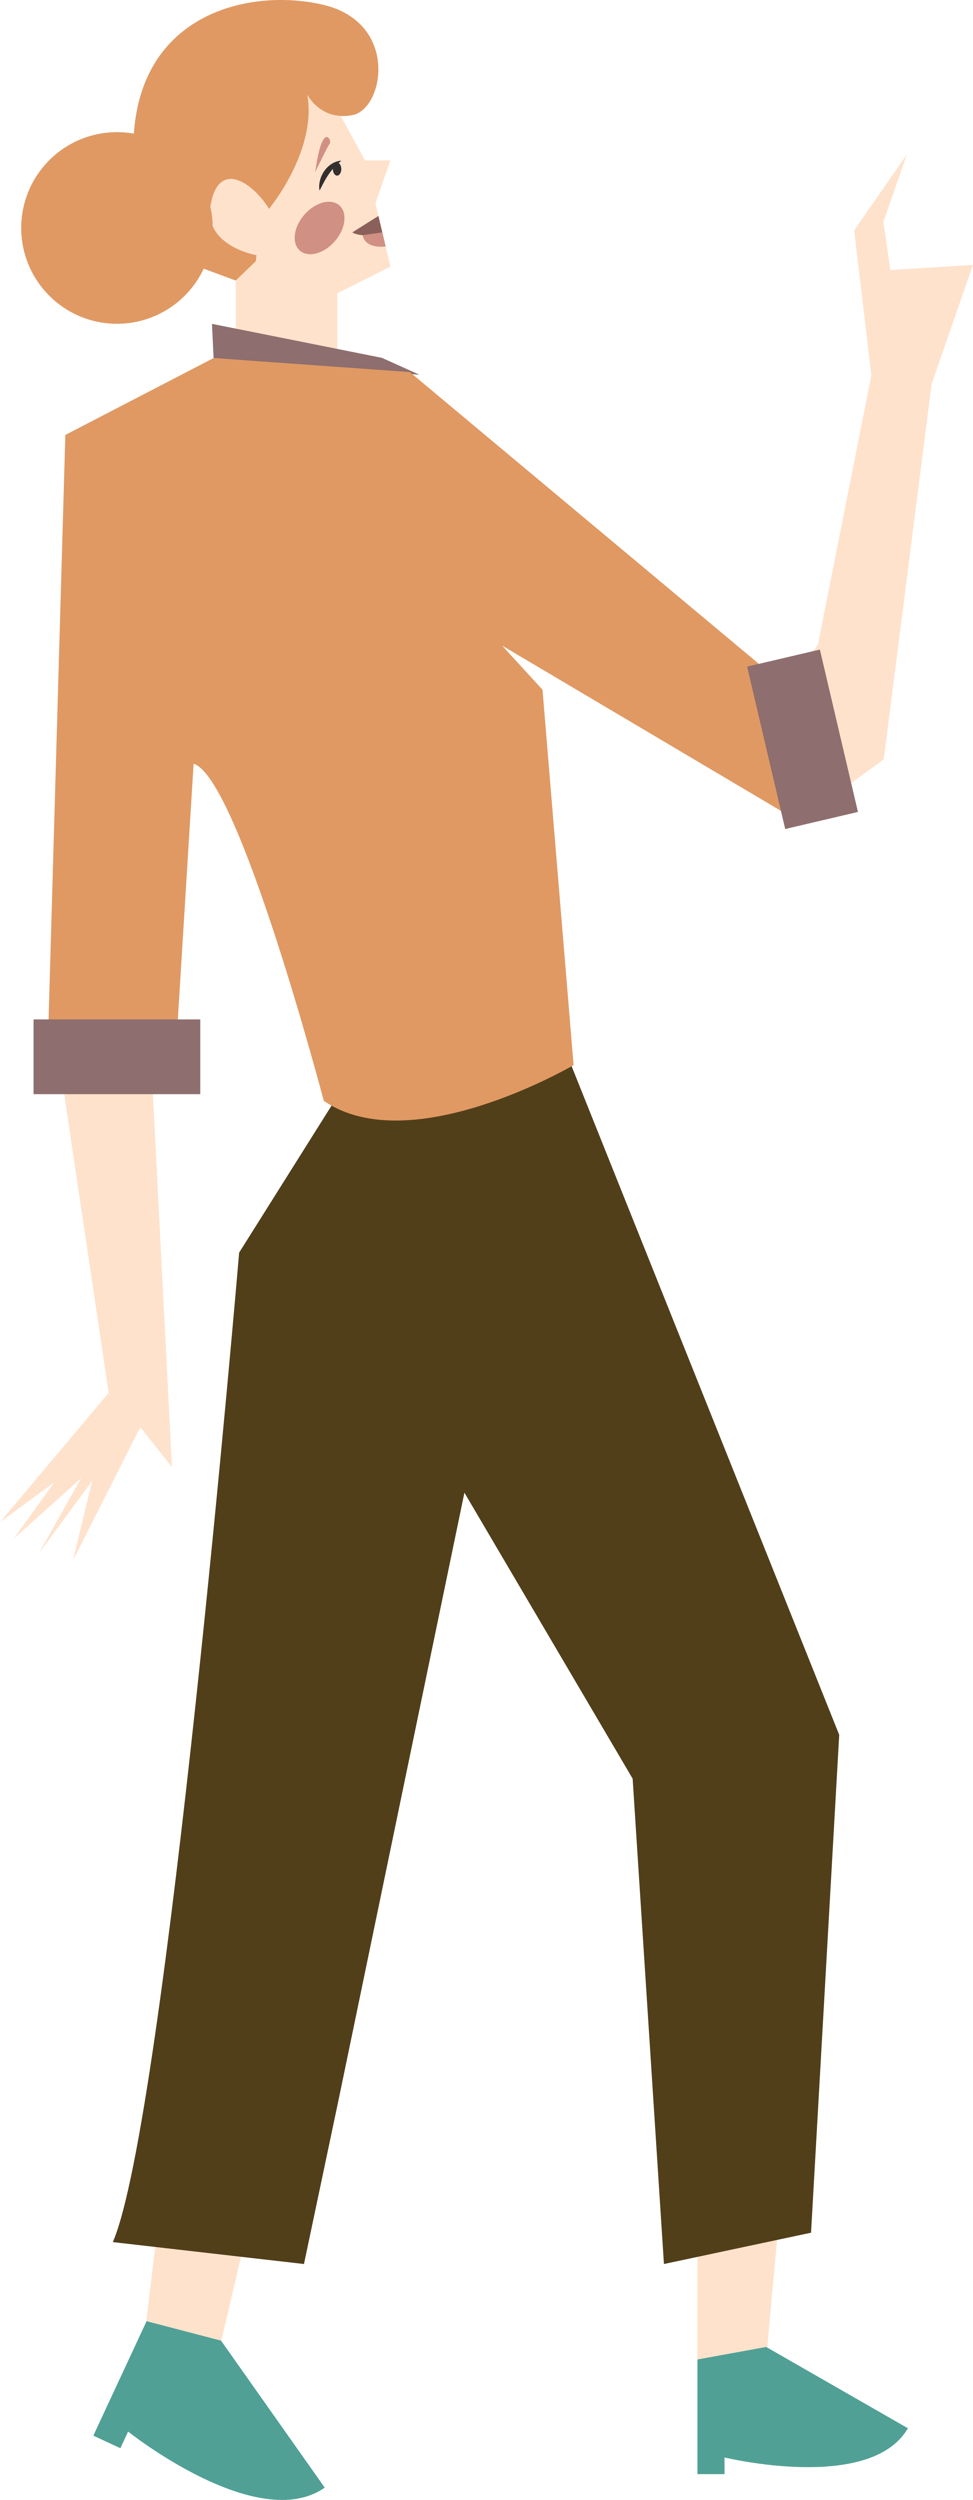 <svg xmlns="http://www.w3.org/2000/svg" viewBox="0 0 1625.39 4174.57"><title>Recurso 28</title><g id="Capa_2" data-name="Capa 2"><g id="Capa_1-2" data-name="Capa 1"><polygon points="259.32 3752.11 241.9 3895.9 366.21 3923.88 409.65 3738.12 259.32 3752.11" fill="#ffe2cc"/><polygon points="1165.06 3738.12 1165.06 3940.03 1280.57 3932.09 1300.82 3710.27 1165.06 3738.12" fill="#ffe2cc"/><path d="M1165.05,3940v191.46h45.26v-27.85s243.68,59.18,306.34-48.74l-236.72-135.76Z" fill="#50a095"/><polygon points="1322.51 1136.48 1366.36 1076.31 1455.58 626.48 1426.8 384.71 1514.84 258.07 1475.73 370.32 1487.24 450.91 1625.39 442.27 1556.32 640.87 1476.35 1267.96 1346.96 1362.25 1322.51 1136.48" fill="#ffe2cc"/><polygon points="99.4 1774.32 181.52 2325.79 0 2541.78 90.76 2475.14 22.98 2569.35 135.57 2468.25 64.34 2594.63 153.95 2472.85 121.78 2606.12 234.37 2383.23 287.22 2449.87 252.75 1774.32 99.4 1774.32" fill="#ffe2cc"/><path d="M563.49,183l46.29,84.87h42.43l-25.07,71.37,25.07,106.08L563.49,489.7V595.78l-169.74-7.71V468.48L428.47,426s-98.37-15.43-73.3-98.37,94.52,21.22,94.52,21.22,48.06-80.66,61.56-192.53Z" fill="#ffe2cc"/><path d="M638.68,388.07c.69,2.91-34.9,9.51-50.2,0l43.7-27.48Z" fill="#8c605a"/><path d="M644.22,411.5s-33.53,5.35-38.5-18.75l33-4.68Z" fill="#d19084"/><ellipse cx="533.85" cy="380.72" rx="50.12" ry="33.76" transform="translate(-103.96 532.83) rotate(-48.91)" fill="#d19084"/><path d="M526.59,287.38s20.87-43.56,24.5-48.1S538.39,200.26,526.59,287.38Z" fill="#d19084"/><path d="M533.85,318.23a30.33,30.33,0,0,1-.6-8.49,44.33,44.33,0,0,1,1.29-8.4,48.31,48.31,0,0,1,7.05-15.61A43.3,43.3,0,0,1,554,273.68a36.29,36.29,0,0,1,7.77-3.73,29.3,29.3,0,0,1,8.38-1.63c-4.24,3.85-8.14,7.24-11.59,11a99.1,99.1,0,0,0-9.4,11.66,137.47,137.47,0,0,0-7.89,13C538.78,308.47,536.45,313.17,533.85,318.23Z" fill="#332f2e"/><ellipse cx="563.11" cy="282.34" rx="7.04" ry="10.93" fill="#332f2e"/><polygon points="354.08 540.8 356.8 597.88 700.63 625.78 637.92 597.52 354.08 540.8" fill="#8e6e6e"/><path d="M946.27,1758.9l-385.69,76.62-161.1,256.19S277,3540.07,188.46,3744l319.34,36.6,58.4-277.08L775.81,2492.6l281,477.54,52.29,810.45,245.75-52.28,47.06-831.37Z" fill="#513f1a"/><path d="M838.77,1078.08l483.74,286.58L1302.92,1138,684.64,621.31l-17.45-1.26-39-2.79L356.79,597.89,109.14,726.31,78.35,1799.67l211.84,14.12,33.23-538.44c75.4,22.8,217.43,562.86,217.43,562.86,145.54,100,417.33-59.61,417.33-59.61l-51.91-626.87Z" fill="#e09963"/><path d="M539.1,7.81C420-19.78,237.71,19.8,223.61,223.18A160,160,0,1,0,340.3,448.64l53.45,19.84,33.63-32.41,1.09-10s-56.69-9.49-73.17-48.94a161,161,0,0,0-3.86-31.64c.18-1.46.39-2.94.66-4.46,12.7-70.13,64.79-42.58,97.59,7.89l4.23-6.29s75.77-94.31,59.3-184.9c0,0,22,44.47,75.26,34.59S667.1,37.46,539.1,7.81Z" fill="#e09963"/><rect x="132.89" y="1625.44" width="124.83" height="278.52" transform="translate(-1569.4 1960.01) rotate(-90)" fill="#8e6e6e"/><rect x="1278.22" y="1095.25" width="124.83" height="278.52" transform="translate(-246.48 338.75) rotate(-13.2)" fill="#8e6e6e"/><path d="M244.85,3876.05l-88.92,191.14,45.18,21L214,4060.4S429.83,4232.65,542.5,4154L369.23,3908.55Z" fill="#50a095"/></g></g></svg>